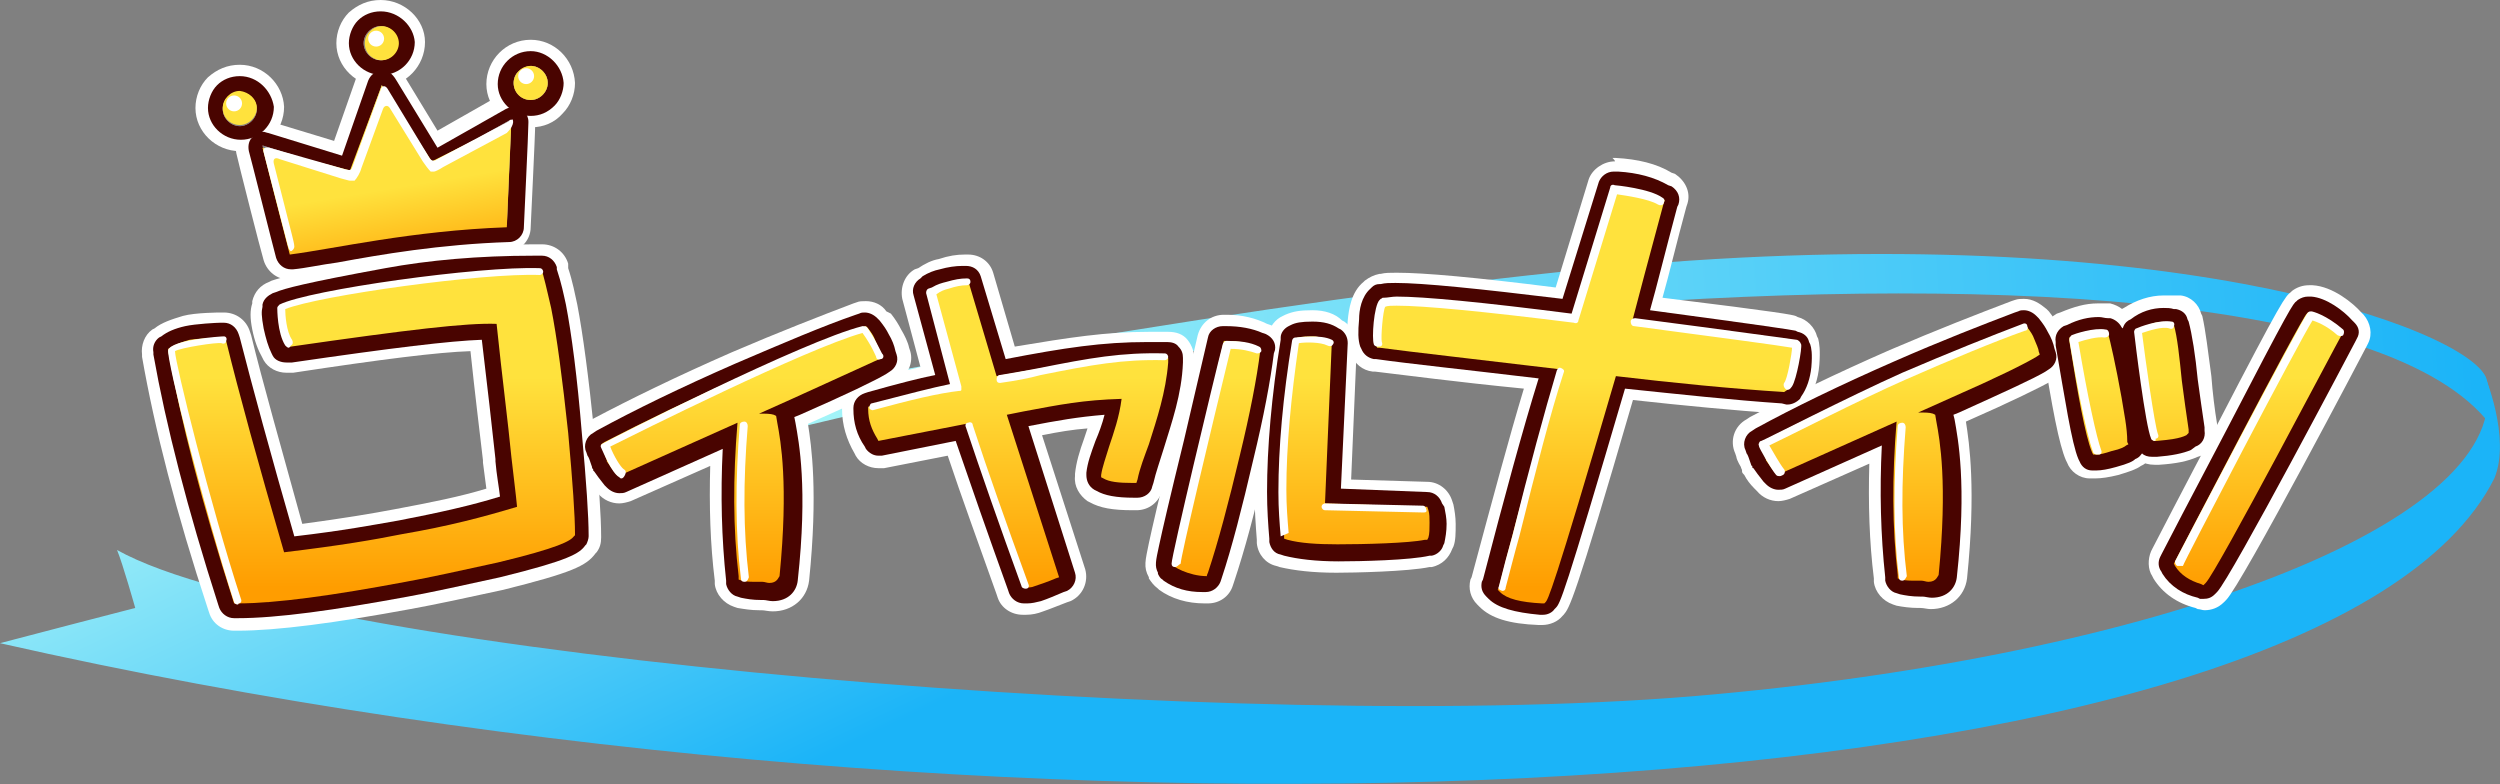 <?xml version="1.0" encoding="utf-8"?>
<!-- Generator: Adobe Illustrator 21.1.0, SVG Export Plug-In . SVG Version: 6.00 Build 0)  -->
<svg version="1.1" id="レイヤー_1" xmlns="http://www.w3.org/2000/svg" xmlns:xlink="http://www.w3.org/1999/xlink" x="0px"
	 y="0px" viewBox="0 0 220 69" style="enable-background:new 0 0 220 69;" xml:space="preserve">
<rect x="0" y="0" width="220" height="69" fill="#808080" stroke="none"/>
<style type="text/css">
	.st0{fill:url(#SVGID_1_);}
	.st1{fill:url(#SVGID_2_);}
	.st2{fill:#FFFFFF;}
	.st3{fill:#490400;}
	.st4{fill:url(#SVGID_3_);}
	.st5{fill:url(#SVGID_4_);}
	.st6{fill:url(#SVGID_5_);}
	.st7{fill:url(#SVGID_6_);}
	.st8{fill:url(#SVGID_7_);}
	.st9{fill:url(#SVGID_8_);}
	.st10{fill:url(#SVGID_9_);}
	.st11{fill:url(#SVGID_10_);}
	.st12{fill:url(#SVGID_11_);}
	.st13{fill:url(#SVGID_12_);}
	.st14{fill:url(#SVGID_13_);}
	.st15{fill:url(#SVGID_14_);}
	.st16{fill:url(#SVGID_15_);}
	.st17{fill:url(#SVGID_16_);}
	.st18{fill:none;stroke:#FFFFFF;stroke-width:0.667;stroke-miterlimit:10;}
</style>
<g>
	
		<linearGradient id="SVGID_1_" gradientUnits="userSpaceOnUse" x1="-125.17" y1="-129.339" x2="-109.688" y2="-104.65" gradientTransform="matrix(-8.620000e-02 -0.89 -4.022 0.435 -422.299 -5.729)">
		<stop  offset="0" style="stop-color:#1BB4F8"/>
		<stop  offset="1" style="stop-color:#9AEDF8"/>
	</linearGradient>
	<path class="st0" d="M10.3,48.4c0.5,1.2,1.6,5.1,1.6,5.1S0.7,56.4,0,56.6c91,20.6,204.5,15.3,219.5-14.5c1.5-3.6-0.9-9.2-0.9-9.2
		c3.9,12.4-27.2,24.5-67.7,28.2C110.3,64.9,26.9,57.7,10.3,48.4z"/>
	<linearGradient id="SVGID_2_" gradientUnits="userSpaceOnUse" x1="51.365" y1="39.077" x2="217.626" y2="28.547">
		<stop  offset="0" style="stop-color:#B6FDF8"/>
		<stop  offset="1" style="stop-color:#1BB4F8"/>
	</linearGradient>
	<path class="st1" d="M41.4,47.1c0.3-1.2,4.5-4.7,4.5-4.7s-2.9-2.5,1.5-3.5c25.7-5.7,65.6-12.6,92.2-15.2c50.1-5,77.6,5.2,79.2,9.6
		c0.8,2.9,1.2,5.4,1.1,5.2C205.9,14.2,78.5,29.2,41.4,47.1z"/>
	<g>
		<g>
			<g>
				<g>
					<path class="st2" d="M33.6,7.5l4.3,7l7.1-4c0,0-0.4,9.1-0.4,9.3c-8.4,0.3-15.2,1.9-19.1,2.4c-0.3-1.1-2.4-9.4-2.4-9.4l7.7,2.4
						L33.6,7.5 M45.1,10.5L45.1,10.5 M33.6,5.2c-0.1,0-0.2,0-0.2,0c-0.9,0.1-1.7,0.7-2,1.5l-2,5.7l-5.6-1.7
						c-0.2-0.1-0.5-0.1-0.7-0.1c-0.6,0-1.2,0.2-1.6,0.6c-0.6,0.6-0.9,1.4-0.7,2.3c0.2,0.9,2.1,8.4,2.4,9.4c0.3,1,1.2,1.7,2.2,1.7
						c0.1,0,0.2,0,0.3,0c1.1-0.1,2.4-0.4,3.9-0.6c3.8-0.7,9-1.6,14.9-1.8c1.2,0,2.2-1,2.2-2.2c0-0.2,0.4-8.1,0.4-9.2
						c0-0.1,0-0.1,0-0.2c0-1.3-1-2.3-2.3-2.3h0c-0.4,0-0.8,0.1-1.2,0.3l-5.1,2.9l-3.1-5.1C35.2,5.6,34.5,5.2,33.6,5.2L33.6,5.2z"/>
				</g>
				<g>
					<path class="st2" d="M33.5,2.3c0.8,0,1.5,0.7,1.5,1.5c0,0.8-0.7,1.5-1.5,1.5c0,0,0,0,0,0c-0.8,0-1.5-0.7-1.5-1.5
						C32,3,32.7,2.3,33.5,2.3C33.5,2.3,33.5,2.3,33.5,2.3 M33.5,0C33.5,0,33.5,0,33.5,0c-1.1,0-2,0.4-2.8,1.1
						c-0.7,0.7-1.1,1.7-1.1,2.7c0,2.1,1.8,3.8,3.9,3.8c0,0,0,0,0.1,0c2.1,0,3.8-1.8,3.8-3.9C37.4,1.7,35.6,0,33.5,0L33.5,0z"/>
				</g>
				<g>
					<path class="st2" d="M46.7,5.8c0.8,0,1.5,0.7,1.5,1.5c0,0.8-0.7,1.5-1.5,1.5c0,0,0,0,0,0c-0.8,0-1.5-0.7-1.5-1.5
						C45.2,6.5,45.8,5.9,46.7,5.8C46.7,5.8,46.7,5.8,46.7,5.8 M46.7,3.5C46.7,3.5,46.6,3.5,46.7,3.5c-2.2,0-3.9,1.8-3.9,3.9
						c0,2.1,1.8,3.8,3.9,3.8c0,0,0,0,0.1,0c1,0,2-0.4,2.7-1.2c0.7-0.7,1.1-1.7,1.1-2.7C50.5,5.2,48.8,3.5,46.7,3.5L46.7,3.5z"/>
				</g>
				<g>
					<path class="st2" d="M21.1,8.1c0.8,0,1.5,0.7,1.5,1.5c0,0.8-0.7,1.5-1.5,1.5c0,0,0,0,0,0c-0.8,0-1.5-0.7-1.5-1.5
						C19.6,8.8,20.2,8.1,21.1,8.1C21.1,8.1,21.1,8.1,21.1,8.1 M21.1,5.7C21.1,5.7,21.1,5.7,21.1,5.7c-1.1,0-2,0.4-2.8,1.1
						c-0.7,0.7-1.1,1.7-1.1,2.7c0,2.1,1.8,3.8,3.9,3.8c0,0,0,0,0.1,0c2.1,0,3.8-1.8,3.8-3.9C24.9,7.4,23.2,5.7,21.1,5.7L21.1,5.7z"
						/>
				</g>
			</g>
		</g>
		<g>
			<g>
				<g>
					<path class="st3" d="M33.6,7.5l4.3,7l7.1-4c0,0-0.4,9.1-0.4,9.3c-8.4,0.3-15.2,1.9-19.1,2.4c-0.3-1.1-2.4-9.4-2.4-9.4l7.7,2.4
						L33.6,7.5 M45.1,10.5L45.1,10.5 M33.6,6.2c0,0-0.1,0-0.1,0c-0.5,0.1-0.9,0.4-1.1,0.9l-2.3,6.6l-6.5-2c-0.1,0-0.3-0.1-0.4-0.1
						c-0.3,0-0.7,0.1-0.9,0.4c-0.4,0.3-0.5,0.8-0.4,1.3c0.1,0.3,2.1,8.3,2.4,9.4c0.2,0.6,0.7,1,1.3,1c0.1,0,0.1,0,0.2,0
						c1.1-0.1,2.4-0.4,3.9-0.6c3.8-0.7,9-1.6,15.1-1.8c0.7,0,1.3-0.6,1.3-1.3c0-0.2,0.4-8.3,0.4-9.2c0,0,0-0.1,0-0.1
						c0-0.7-0.6-1.3-1.3-1.3h0c-0.2,0-0.5,0.1-0.7,0.2l-6,3.4l-3.6-5.9C34.5,6.4,34.1,6.2,33.6,6.2L33.6,6.2z"/>
				</g>
				<g>
					<path class="st3" d="M33.5,2.3c0.8,0,1.5,0.7,1.5,1.5c0,0.8-0.7,1.5-1.5,1.5c0,0,0,0,0,0c-0.8,0-1.5-0.7-1.5-1.5
						C32,3,32.7,2.3,33.5,2.3C33.5,2.3,33.5,2.3,33.5,2.3 M33.5,1C33.5,1,33.5,1,33.5,1c-0.8,0-1.5,0.3-2,0.8
						c-0.5,0.5-0.8,1.3-0.8,2c0,1.5,1.3,2.8,2.9,2.8c1.6,0,2.9-1.3,2.9-2.9C36.4,2.3,35.1,1,33.5,1L33.5,1z"/>
				</g>
				<g>
					<path class="st3" d="M46.7,5.8c0.8,0,1.5,0.7,1.5,1.5c0,0.8-0.7,1.5-1.5,1.5c0,0,0,0,0,0c-0.8,0-1.5-0.7-1.5-1.5
						C45.2,6.5,45.8,5.9,46.7,5.8C46.7,5.8,46.7,5.8,46.7,5.8 M46.7,4.5C46.7,4.5,46.7,4.5,46.7,4.5c-1.6,0-2.9,1.3-2.9,2.9
						c0,1.5,1.3,2.8,2.9,2.8c0.8,0,1.5-0.3,2.1-0.9c0.5-0.5,0.8-1.3,0.8-2C49.5,5.8,48.2,4.5,46.7,4.5L46.7,4.5z"/>
				</g>
				<g>
					<path class="st3" d="M21.1,8.1c0.8,0,1.5,0.7,1.5,1.5c0,0.8-0.7,1.5-1.5,1.5c0,0,0,0,0,0c-0.8,0-1.5-0.7-1.5-1.5
						C19.6,8.8,20.2,8.1,21.1,8.1C21.1,8.1,21.1,8.1,21.1,8.1 M21.1,6.7C21.1,6.7,21.1,6.7,21.1,6.7c-0.8,0-1.5,0.3-2,0.8
						c-0.5,0.5-0.8,1.3-0.8,2c0,1.5,1.3,2.8,2.9,2.8c1.6,0,2.9-1.3,2.9-2.9C23.9,8,22.7,6.7,21.1,6.7L21.1,6.7z"/>
				</g>
			</g>
		</g>
		<g>
			<g>
				<g>
					
						<linearGradient id="SVGID_3_" gradientUnits="userSpaceOnUse" x1="32.432" y1="30.269" x2="31.103" y2="21.406" gradientTransform="matrix(1 -1.470000e-02 1.470000e-02 1 3.494 -4.446)">
						<stop  offset="0" style="stop-color:#FF9D00"/>
						<stop  offset="1" style="stop-color:#FFE23D"/>
					</linearGradient>
					<path class="st4" d="M38,14.2l-4.4-6.7L30.8,15l-7.7-2c0,0,2.1,8.3,2.4,9.4c3.9-0.5,10.7-2.1,19.1-2.4c0-0.2,0.4-9.3,0.4-9.3
						L38,14.2z"/>
				</g>
				
					<linearGradient id="SVGID_4_" gradientUnits="userSpaceOnUse" x1="32.156" y1="23.584" x2="31.119" y2="16.671" gradientTransform="matrix(1 -1.470000e-02 1.470000e-02 1 3.494 -4.446)">
					<stop  offset="0" style="stop-color:#FF9D00"/>
					<stop  offset="1" style="stop-color:#FFE23D"/>
				</linearGradient>
				<path class="st5" d="M35.1,3.8c0,0.8-0.7,1.5-1.5,1.5c-0.8,0-1.5-0.6-1.5-1.5c0-0.8,0.7-1.5,1.5-1.5C34.4,2.3,35.1,3,35.1,3.8z"
					/>
				
					<linearGradient id="SVGID_5_" gradientUnits="userSpaceOnUse" x1="44.528" y1="22.513" x2="43.491" y2="15.599" gradientTransform="matrix(1 -1.470000e-02 1.470000e-02 1 3.494 -4.446)">
					<stop  offset="0" style="stop-color:#FF9D00"/>
					<stop  offset="1" style="stop-color:#FFE23D"/>
				</linearGradient>
				<path class="st6" d="M48.2,7.3c0,0.8-0.7,1.5-1.5,1.5c-0.8,0-1.5-0.6-1.5-1.5c0-0.8,0.7-1.5,1.5-1.5C47.5,5.8,48.2,6.5,48.2,7.3
					z"/>
				
					<linearGradient id="SVGID_6_" gradientUnits="userSpaceOnUse" x1="19.057" y1="25.301" x2="18.02" y2="18.387" gradientTransform="matrix(1 -1.470000e-02 1.470000e-02 1 3.494 -4.446)">
					<stop  offset="0" style="stop-color:#FF9D00"/>
					<stop  offset="1" style="stop-color:#FFE23D"/>
				</linearGradient>
				<path class="st7" d="M22.6,9.5c0,0.8-0.7,1.5-1.5,1.5c-0.8,0-1.5-0.6-1.5-1.5c0-0.8,0.7-1.5,1.5-1.5C21.9,8.1,22.6,8.7,22.6,9.5
					z"/>
			</g>
		</g>
		<g>
			<g>
				<path class="st2" d="M47,23.8l0.7,0l0.1,0.3c0.3,1.1,0.6,2.1,0.7,2.9c0.5,2.6,1,6.3,1.5,11.1c0.4,4.3,0.6,7.3,0.6,8.9l0,0.1
					l-0.1,0.1c-0.3,0.4-1.3,1-6.7,2.3c-3.2,0.7-5.9,1.3-8.1,1.7c-6.4,1.2-11.4,1.8-14.8,1.9l-0.3,0l-0.1-0.3
					C17.9,44.5,16,37.1,14.9,31l0-0.2l0.2-0.1c0.4-0.3,0.9-0.5,1.7-0.7c0.6-0.2,2.2-0.2,2.8-0.2l0.3,0l0.1,0.3
					c1.2,4.5,2.9,10.7,5.1,18.6c5-0.6,7.9-1.1,10.4-1.6c4.1-0.8,7.1-1.5,10.1-2.4c-0.1-1.1-0.3-2.6-0.5-4.4c-0.4-3.1-0.8-7-1.3-11.7
					c-0.1,0-0.3,0-0.4,0c-2.7,0-7.8,0.6-17.6,2l-0.3,0l-0.1-0.2c-0.2-0.4-0.4-1-0.6-1.7c-0.2-0.9-0.2-1.2-0.1-1.4l0-0.2l0.2-0.1
					c1.1-0.4,4.2-1.1,9.4-2C37.8,24.2,42.1,23.8,47,23.8 M47,21.5c-5,0-9.5,0.4-13.3,1.1c-7.1,1.3-8.9,1.8-9.8,2.1l-0.2,0.1
					c-0.8,0.3-1.3,0.9-1.5,1.7l0,0.2C22,27.3,22,28,22.2,29c0.2,1,0.5,1.8,0.9,2.5l0.1,0.2c0.4,0.7,1.2,1.1,2,1.1c0.1,0,0.2,0,0.3,0
					l0.3,0c7.9-1.2,12.7-1.8,15.6-1.9c0.4,3.8,0.8,7,1.1,9.6l0,0.2c0.1,0.8,0.2,1.6,0.3,2.3c-2.3,0.7-4.8,1.2-8,1.8
					c-2.1,0.4-4.5,0.8-8.2,1.3c-1.9-6.9-3.5-12.5-4.5-16.6l-0.1-0.3c-0.3-1-1.2-1.7-2.3-1.7c0,0,0,0,0,0l-0.3,0c0,0-2.2,0-3.3,0.3
					c-1,0.3-1.9,0.6-2.5,1.1l-0.2,0.1c-0.7,0.5-1,1.4-0.9,2.2l0,0.2c1.1,6.3,3,13.7,5.8,22.2l0.1,0.3c0.3,1,1.2,1.6,2.2,1.6
					c0,0,0,0,0,0l0.3,0c3.5,0,8.7-0.7,15.2-1.9c2.2-0.4,5-1,8.2-1.7c6-1.5,7.3-2.1,8.1-3.2l0.1-0.1c0.3-0.4,0.4-0.8,0.4-1.3l0-0.1
					c0-1.7-0.2-4.7-0.6-9.1c-0.5-4.9-1-8.7-1.5-11.3c-0.2-0.9-0.4-2-0.8-3.2L50,23.2c-0.3-1-1.2-1.7-2.3-1.7L47,21.5
					C47,21.5,47,21.5,47,21.5L47,21.5z"/>
				<path class="st2" d="M85.2,24.7l2.5,8.4c6-1.1,9.4-1.7,13.5-1.7c0.4,0,0.8,0,1.2,0l0.4,0l0,0.4c-0.1,2.6-1,5-1.7,7.2
					c-0.4,1.1-0.7,2.1-1,3.1l-0.1,0.3h-0.3c-1.3,0-2.1-0.1-2.6-0.4l-0.2-0.1l0-0.2c0.1-0.7,0.4-1.5,0.7-2.5c0.4-1.2,0.9-2.6,1.1-4.2
					c-3.5,0.2-5.5,0.5-8.6,1.1c-0.5,0.1-0.9,0.2-1.5,0.3l4.6,14.3L93,50.8c-0.7,0.3-1.3,0.6-1.9,0.7c-0.3,0.1-0.5,0.1-0.7,0.1h-0.3
					L90,51.5C88,46,86.3,41.3,85,37.3l-7.7,1.5l-0.1-0.2c-0.5-0.8-0.8-1.6-0.8-2.6v-0.3l0.3-0.1c3.3-0.9,5.7-1.5,7.2-1.8l-2.2-8.3
					l0.3-0.1c0.4-0.2,0.8-0.4,1.2-0.5c0.6-0.2,1.2-0.3,1.7-0.3H85.2 M85.2,22.4h-0.3c-0.7,0-1.4,0.1-2.3,0.4
					c-0.6,0.1-1.2,0.4-1.8,0.8l-0.3,0.1c-0.9,0.5-1.3,1.6-1.1,2.6l1.6,6c-1.3,0.3-3,0.7-4.9,1.2l-0.3,0.1c-1,0.3-1.7,1.2-1.7,2.2V36
					c0,1.4,0.4,2.7,1.1,3.9l0.1,0.2c0.4,0.7,1.2,1.1,2,1.1c0.2,0,0.3,0,0.5,0l5.6-1.1c1.2,3.6,2.7,7.7,4.3,12.2l0.1,0.3
					c0.3,0.9,1.2,1.5,2.2,1.5h0.3c0.5,0,1-0.1,1.5-0.3c0.6-0.2,1.3-0.5,2.1-0.8l0.3-0.1c1.1-0.5,1.6-1.7,1.3-2.8l-3.8-11.8
					c1.5-0.3,2.7-0.5,4-0.6c-0.1,0.3-0.2,0.6-0.3,0.9c-0.4,1.1-0.7,2.1-0.8,3.1l0,0.2c-0.1,0.9,0.4,1.7,1.1,2.2l0.2,0.1
					c0.9,0.5,2,0.7,3.8,0.7h0.3c1.1,0,2-0.7,2.3-1.8l0.1-0.3c0.2-0.9,0.6-1.9,0.9-3c0.8-2.3,1.6-4.9,1.8-7.8l0-0.4
					c0-0.6-0.2-1.2-0.6-1.7c-0.4-0.5-1-0.7-1.7-0.7l-0.4,0c-0.4,0-0.9,0-1.3,0c-3.8,0-7,0.5-11.8,1.3L87.4,24
					C87.1,23,86.2,22.4,85.2,22.4L85.2,22.4z"/>
				<path class="st2" d="M115.5,29.7c0.7,0,1.2,0.1,1.5,0.4l0.2,0.1l-0.6,14.2l9,0.3l0.1,0.3c0.1,0.3,0.1,0.7,0.1,1.1
					c0,0.6,0,1-0.1,1.3l-0.1,0.2l-0.2,0c-1.5,0.3-5.5,0.4-7.7,0.4c-1.9,0-3.3-0.1-4.4-0.4l-0.3-0.1l0-0.3c-0.1-1.2-0.2-2.5-0.2-3.9
					c0-3.9,0.4-8.4,1.2-13.2l0-0.2l0.2-0.1C114.3,29.7,114.5,29.7,115.5,29.7 M115.5,27.3c-1.1,0-1.7,0.1-2.4,0.4l-0.2,0.1
					c-0.7,0.3-1.2,1-1.3,1.7l0,0.2c-0.8,5-1.2,9.6-1.2,13.6c0,1.5,0.1,2.9,0.2,4.2l0,0.3c0.1,1,0.8,1.8,1.7,2l0.3,0.1
					c1.3,0.3,2.9,0.5,5,0.5c1.5,0,6.3-0.1,8.2-0.5l0.2,0c0.9-0.2,1.5-0.8,1.8-1.6l0.1-0.2c0.2-0.5,0.2-1.2,0.2-2
					c0-0.6-0.1-1.2-0.2-1.7l-0.1-0.3c-0.3-1-1.2-1.7-2.2-1.7l-6.7-0.2l0.5-11.8c0-0.8-0.4-1.6-1.1-2.1l-0.2-0.1
					C117.5,27.6,116.6,27.3,115.5,27.3L115.5,27.3z"/>
				<path class="st2" d="M108,30c1,0,1.9,0.2,2.6,0.5l0.3,0.1l0,0.3c-0.3,2.4-0.9,5.5-1.8,9.2c-1,4.2-1.9,7.7-2.8,10.3l-0.1,0.3
					h-0.3c-1,0-1.9-0.3-2.6-0.8l-0.1-0.1l0-0.1c-0.1-0.2-0.1-0.2,2.4-10.7l2.1-9H108 M108,27.7h-0.3c-1.1,0-2,0.7-2.3,1.8l-2.1,9
					c-1.3,5.3-1.9,7.9-2.2,9.3c-0.3,1.5-0.5,2.1,0,3l0,0.1c0.2,0.3,0.4,0.6,0.8,0.9l0.1,0.1c1.1,0.8,2.5,1.2,4,1.2h0.3
					c1,0,1.9-0.6,2.2-1.6l0.1-0.3c0.9-2.7,1.9-6.3,2.8-10.5c0.9-3.8,1.5-6.9,1.8-9.4l0-0.3c0.1-1-0.4-2-1.4-2.4l-0.3-0.1
					C110.5,28,109.3,27.7,108,27.7L108,27.7z"/>
				<path class="st2" d="M142.1,16.5l0.3,0c1.6,0.1,2.8,0.4,3.8,1l0.3,0.1l-0.1,0.3c-1.2,4.8-2.2,8.2-2.8,10.5
					c8.6,1.1,13.4,1.7,14.1,1.9l0.2,0.1l0.1,0.2c0,0.2,0.1,0.5,0,1.6c0,0.8-0.2,1.5-0.6,1.9l-0.1,0.2l-0.2,0
					c-4.7-0.4-9.7-0.9-14.8-1.4c-5.6,19.3-6,19.7-6.2,19.9l-0.1,0.1l-0.2,0c-1.9-0.1-3.1-0.4-3.7-1l-0.2-0.2l0.1-0.2
					c2.1-8.1,3.9-14.6,5.4-19.2c-7.5-0.9-12.9-1.5-15.9-1.9l-0.2,0l-0.1-0.2c-0.1-0.4-0.2-1-0.1-1.9c0.1-1,0.2-1.5,0.6-1.9l0.1-0.1
					l0.1,0c0.3,0,0.6-0.1,1.1-0.1c2.4,0,7.7,0.5,15.7,1.5L142.1,16.5 M142.1,14.2c-1,0-2,0.7-2.3,1.6l-2.9,9.5
					c-7.1-0.9-11.6-1.3-14-1.3c-0.6,0-1,0-1.4,0.1l-0.1,0c-0.5,0.1-0.9,0.3-1.3,0.6l-0.1,0.1c-1.1,0.9-1.3,2.4-1.4,3.4
					c-0.1,1.2-0.1,2.1,0.2,2.8l0.1,0.2c0.3,0.8,1,1.4,1.9,1.5l0.2,0c2.6,0.3,7,0.9,13.1,1.5c-1.3,4.3-2.8,9.9-4.6,16.6l-0.1,0.2
					c-0.2,0.8,0,1.6,0.6,2.2l0.2,0.2c1,1,2.6,1.5,5.2,1.6l0.2,0c0,0,0.1,0,0.1,0c0.7,0,1.4-0.3,1.8-0.8l0.1-0.1
					c0.5-0.6,0.9-1,6.1-18.9c4.5,0.5,8.8,0.9,12.9,1.2l0.2,0c0.1,0,0.1,0,0.2,0c0.7,0,1.4-0.3,1.9-0.9l0.1-0.2
					c0.6-0.8,1-1.9,1.1-3.2c0.1-1.3,0-1.9-0.1-2.3l-0.1-0.2c-0.2-0.8-0.9-1.5-1.7-1.7l-0.2-0.1c-0.3-0.1-1.1-0.3-11.7-1.6
					c0.6-2.1,1.2-4.7,2.1-8l0.1-0.3c0.3-1-0.2-2-1.1-2.6l-0.3-0.1c-1.3-0.8-3-1.2-4.9-1.3l-0.3,0C142.2,14.2,142.1,14.2,142.1,14.2
					L142.1,14.2z"/>
				<path class="st2" d="M178.2,28.7l0.2,0.2c0.3,0.4,0.5,0.7,0.6,1c0.2,0.5,0.4,0.9,0.5,1.3l0.1,0.3l-0.3,0.2
					c-1,0.6-3.4,1.7-7.5,3.6l-2.9,1.3c0,0,0,0,0,0c0.6,0,1,0.1,1.3,0.1l0.2,0.1l0.1,0.6c0.3,1.6,1,5.4,0.2,13.5
					c0,0.2-0.1,0.6-0.9,0.6c-0.2,0-0.4,0-0.6-0.1c-0.1,0-0.3,0-0.4,0c-0.6,0-1.1-0.1-1.4-0.1l-0.3-0.1l0-0.3
					c-0.5-4.2-0.5-8.8-0.1-13.5l-10.5,4.7l-0.2-0.2c-0.3-0.4-0.6-0.8-0.8-1.1l0-0.1c-0.2-0.5-0.3-0.9-0.4-1.1l-0.1-0.3l0.3-0.2
					c3.3-1.8,7.4-3.8,12.1-5.8c4.2-1.8,7.7-3.2,10.6-4.3L178.2,28.7 M178.1,26.3c-0.3,0-0.5,0-0.8,0.1l-0.3,0.1
					c-2.9,1.1-6.5,2.5-10.7,4.3c-4.8,2.1-8.9,4.1-12.3,5.9l-0.3,0.2c-1.1,0.6-1.5,1.9-1,3l0.1,0.3c0,0.1,0.1,0.4,0.4,0.9
					c0,0.1,0.1,0.2,0.1,0.3l0,0.1c0,0.1,0.1,0.2,0.2,0.3c0.2,0.4,0.5,0.8,0.9,1.2l0.2,0.2c0.5,0.6,1.2,0.9,1.9,0.9
					c0.3,0,0.7-0.1,1-0.2l7-3.1c-0.1,3.5,0,6.9,0.4,10.1l0,0.3c0.1,0.9,0.8,1.7,1.7,2l0.3,0.1c0.5,0.1,1.2,0.2,1.9,0.2l0.1,0l0.1,0
					c0.3,0,0.6,0.1,0.9,0.1c1.7,0,3-1.1,3.2-2.7c0.8-7.8,0.2-11.9-0.1-13.8c4.1-1.8,6.5-3,7.6-3.6l0.3-0.2c0.9-0.5,1.4-1.6,1.1-2.6
					l-0.1-0.3c-0.2-0.5-0.4-1.1-0.7-1.6c-0.2-0.4-0.5-0.9-0.9-1.4l-0.2-0.2C179.5,26.7,178.9,26.3,178.1,26.3L178.1,26.3z"/>
				<path class="st2" d="M76.2,28.8l0.2,0.2c0.3,0.4,0.5,0.7,0.6,1c0.2,0.5,0.4,0.9,0.5,1.3l0.1,0.3l-0.3,0.2
					c-1,0.6-3.4,1.7-7.5,3.6l-2.9,1.3c0,0,0,0,0,0c0.6,0,1,0.1,1.3,0.1l0.2,0.1l0.1,0.6c0.3,1.6,1,5.4,0.2,13.5
					c0,0.2-0.1,0.6-0.9,0.6c-0.2,0-0.4,0-0.6-0.1c-0.1,0-0.3,0-0.4,0c-0.6,0-1.1-0.1-1.4-0.1l-0.3-0.1l0-0.3
					c-0.5-4.2-0.5-8.8-0.1-13.5l-10.5,4.7l-0.2-0.2c-0.3-0.4-0.6-0.8-0.8-1.1l0-0.1c-0.2-0.5-0.3-0.9-0.4-1.1l-0.1-0.3l0.3-0.2
					c3.3-1.8,7.4-3.8,12.1-5.8c4.2-1.8,7.7-3.2,10.6-4.3L76.2,28.8 M76.2,26.5c-0.3,0-0.6,0-0.8,0.1l-0.3,0.1
					c-2.9,1.1-6.5,2.5-10.7,4.3c-4.8,2.1-8.9,4.1-12.3,5.9l-0.3,0.2c-1.1,0.6-1.5,1.9-1,3l0.1,0.3c0,0.1,0.2,0.4,0.4,0.9
					c0,0.1,0.1,0.2,0.1,0.3l0,0.1c0,0.1,0.1,0.2,0.1,0.2c0.2,0.4,0.5,0.8,0.9,1.3l0.2,0.2c0.5,0.6,1.2,0.9,1.9,0.9
					c0.3,0,0.7-0.1,1-0.2l7-3.1c-0.1,3.5,0,6.9,0.4,10.1l0,0.3c0.1,0.9,0.8,1.7,1.7,2l0.3,0.1c0.6,0.1,1.2,0.2,1.9,0.2l0.1,0l0.1,0
					c0.3,0,0.6,0.1,1,0.1c1.7,0,3-1.1,3.2-2.7c0.8-7.8,0.2-11.9-0.1-13.8c4.1-1.8,6.5-3,7.6-3.6l0.3-0.2c0.9-0.5,1.4-1.6,1.1-2.6
					l-0.1-0.3c-0.1-0.5-0.4-1.1-0.7-1.6c-0.2-0.4-0.5-0.9-0.9-1.4L78,27.4C77.6,26.8,76.9,26.5,76.2,26.5L76.2,26.5z"/>
				<path class="st2" d="M203.2,27.4l0.2,0c0.8,0.1,2,0.9,2.7,1.6l0.2,0.2l-0.1,0.2c-0.1,0.2-10.9,20.8-11.9,21.7l-0.2,0.2l-0.2-0.1
					c-1-0.3-1.8-0.8-2.3-1.6l-0.1-0.2l0.1-0.2c0.1-0.2,11.1-21.5,11.6-21.8L203.2,27.4 M203.2,25.1c-0.6,0-1.1,0.2-1.5,0.5l-0.1,0.1
					c-0.5,0.4-0.7,0.5-6.5,11.7c-2.7,5.1-5.6,10.7-5.7,10.9l-0.1,0.2c-0.3,0.7-0.3,1.6,0.1,2.2l0.1,0.2c0.8,1.3,2.1,2.2,3.7,2.6
					l0.2,0.1c0.2,0,0.4,0.1,0.6,0.1c0.6,0,1.2-0.2,1.7-0.7l0.2-0.2c1.4-1.4,12.3-22.2,12.4-22.4l0.1-0.2c0.4-0.8,0.2-1.8-0.4-2.5
					l-0.2-0.2c-0.7-0.8-2.5-2.3-4.3-2.4l-0.2,0C203.3,25.1,203.2,25.1,203.2,25.1L203.2,25.1z"/>
				<path class="st2" d="M184.6,29c0.2,0,0.4,0,0.6,0l0.2,0l0.1,0.2c0.3,0.7,0.7,2.9,1.2,5.7c0.2,1.2,0.5,2.5,0.7,3.8l0.1,0.2
					l-0.2,0.1c-0.1,0.1-0.4,0.3-1.3,0.5c-0.6,0.2-1,0.3-1.3,0.3c0,0-0.1,0-0.1,0l-0.2,0l-0.1-0.2c-0.6-1.4-1.2-5.4-2-9.8l0-0.3
					l0.3-0.1C183.2,29.2,183.9,29,184.6,29 M184.6,26.7c-1.1,0-2.1,0.3-3.3,0.8l-0.3,0.1c-0.9,0.5-1.4,1.4-1.3,2.4l0,0.3
					c0.9,5.7,1.5,8.8,2.1,10.2l0.1,0.2c0.3,0.8,1.1,1.4,2,1.4l0.2,0c0.1,0,0.2,0,0.3,0c0.5,0,1.2-0.1,2-0.3c1-0.3,1.6-0.5,2-0.8
					l0.2-0.1c0.8-0.5,1.1-1.4,1-2.4l0-0.2c-0.2-1.2-0.5-2.6-0.7-3.8c-0.7-3.5-1-5.3-1.3-6.1l-0.1-0.2c-0.3-0.8-1-1.3-1.8-1.5l-0.2,0
					C185.3,26.7,184.9,26.7,184.6,26.7L184.6,26.7z"/>
				<path class="st2" d="M190.4,28.3c0.2,0,0.4,0,0.6,0.1l0.2,0l0.1,0.2c0.3,1,0.5,2.9,0.7,4.9c0.2,1.5,0.3,3,0.6,4.3l0,0.3
					l-0.3,0.1c-0.6,0.3-1.4,0.4-2.6,0.5l-0.3,0l-0.1-0.3c-0.4-1.1-0.7-3.4-1-6c-0.1-1.1-0.2-2.1-0.4-3.1l0-0.2l0.2-0.1
					C188.9,28.6,189.6,28.3,190.4,28.3 M190.4,26c-1.2,0-2.4,0.4-3.5,1.1l-0.2,0.1c-0.8,0.5-1.1,1.4-1,2.2l0,0.2
					c0.1,0.9,0.3,2,0.4,3c0.4,3.3,0.6,5.3,1.2,6.6l0.1,0.3c0.4,0.9,1.2,1.4,2.2,1.4c0,0,0.1,0,0.1,0l0.3,0c1.5-0.1,2.5-0.3,3.4-0.7
					l0.3-0.1c1-0.4,1.5-1.5,1.4-2.5l0-0.3c-0.2-1.2-0.4-2.8-0.5-4.2c-0.3-2.2-0.5-4-0.8-5.3l-0.1-0.2c-0.2-0.8-0.9-1.5-1.8-1.6
					l-0.2,0C191.1,26,190.7,26,190.4,26L190.4,26z"/>
			</g>
			<g>
				<path class="st3" d="M49.8,26.8c-0.2-0.9-0.4-1.9-0.8-3.1L49,23.5c-0.2-0.6-0.7-1-1.3-1l-0.7,0c0,0,0,0,0,0
					c-4.9,0-9.3,0.4-13.1,1.1c-7.1,1.3-8.9,1.8-9.6,2.1L24,25.8c-0.4,0.2-0.8,0.5-0.9,1l0,0.2c-0.1,0.4-0.1,0.8,0.1,1.9
					c0.2,0.9,0.4,1.6,0.7,2.2l0.1,0.2c0.2,0.4,0.7,0.6,1.2,0.6c0.1,0,0.1,0,0.2,0l0.3,0c8.9-1.3,13.9-1.9,16.7-2
					c0.5,4.2,0.9,7.7,1.2,10.5l0,0.2c0.1,1.2,0.3,2.2,0.4,3.1c-2.6,0.8-5.3,1.4-8.9,2.1c-2.3,0.4-4.9,0.9-9.2,1.4
					c-2.1-7.3-3.7-13.2-4.8-17.5l-0.1-0.3c-0.2-0.6-0.7-1-1.3-1c0,0,0,0,0,0l-0.3,0c-0.3,0-2.2,0.1-3.1,0.3
					c-0.9,0.2-1.6,0.5-2.1,0.9l-0.2,0.1c-0.4,0.3-0.6,0.8-0.5,1.3l0,0.2c1.1,6.2,3,13.6,5.7,22l0.1,0.3c0.2,0.5,0.7,0.9,1.3,0.9
					c0,0,0,0,0,0l0.3,0c3.5,0,8.5-0.7,15-1.9c2.2-0.4,4.9-1,8.1-1.7c6.1-1.5,7-2.1,7.5-2.8l0.1-0.1c0.1-0.2,0.2-0.5,0.2-0.7l0-0.1
					c0-1.6-0.2-4.7-0.6-9C50.8,33.2,50.3,29.4,49.8,26.8z"/>
				<path class="st3" d="M104.1,31.9l0-0.4c0-0.4-0.1-0.7-0.4-1c-0.2-0.3-0.6-0.4-1-0.4l-0.4,0c-0.4,0-0.8,0-1.3,0
					c-4,0-7.3,0.5-12.5,1.5l-2.2-7.3c-0.2-0.6-0.7-0.9-1.3-0.9h-0.3c-0.6,0-1.3,0.1-2,0.3c-0.5,0.1-1,0.3-1.5,0.6L81,24.5
					c-0.5,0.3-0.8,0.9-0.6,1.5l1.9,7c-1.5,0.3-3.4,0.8-5.9,1.5l-0.3,0.1c-0.6,0.2-1,0.7-1,1.3V36c0,1.2,0.3,2.3,1,3.3l0.1,0.2
					c0.3,0.4,0.7,0.6,1.1,0.6c0.1,0,0.2,0,0.3,0l6.5-1.3c1.3,3.8,2.8,8.1,4.6,13.1l0.1,0.3c0.2,0.5,0.7,0.9,1.3,0.9h0.3
					c0.4,0,0.8-0.1,1.2-0.2c0.6-0.2,1.3-0.5,2-0.8l0.3-0.1c0.6-0.3,0.9-1,0.7-1.6l-4.1-12.9c2.6-0.5,4.3-0.8,6.7-1
					c-0.2,0.8-0.5,1.6-0.8,2.3c-0.4,1.1-0.7,1.9-0.8,2.8l0,0.2c0,0.5,0.2,1,0.7,1.3l0.2,0.1c0.7,0.4,1.7,0.6,3.3,0.6h0.3
					c0.6,0,1.2-0.4,1.3-1l0.1-0.3c0.2-0.9,0.6-2,0.9-3C103.1,37.2,104,34.7,104.1,31.9z"/>
				<path class="st3" d="M126.9,44.3c-0.2-0.6-0.7-1-1.3-1L118,43l0.6-12.8c0-0.5-0.2-0.9-0.6-1.2l-0.2-0.1
					c-0.6-0.4-1.3-0.6-2.3-0.6c-1,0-1.5,0.1-1.9,0.3l-0.2,0.1c-0.4,0.2-0.7,0.6-0.7,1l0,0.2c-0.8,4.9-1.2,9.5-1.2,13.4
					c0,1.5,0.1,2.9,0.2,4.1l0,0.3c0.1,0.5,0.4,1,1,1.1l0.3,0.1c1.2,0.3,2.8,0.5,4.8,0.5c1.9,0,6.3-0.1,8-0.5l0.2,0
					c0.5-0.1,0.9-0.5,1-0.9l0.1-0.2c0.1-0.5,0.2-1,0.2-1.7c0-0.5-0.1-1-0.2-1.5L126.9,44.3z"/>
				<path class="st3" d="M112.2,30.8c0.1-0.6-0.2-1.1-0.8-1.4l-0.3-0.1c-0.9-0.4-2-0.6-3.2-0.6h-0.3c-0.6,0-1.2,0.4-1.3,1l-2.1,9
					c-1.3,5.3-1.9,7.9-2.2,9.3c-0.3,1.4-0.4,1.8-0.1,2.4l0,0.1c0.1,0.2,0.2,0.4,0.4,0.5l0.1,0.1c1,0.7,2.1,1,3.4,1h0.3
					c0.6,0,1.1-0.4,1.3-0.9l0.1-0.3c0.9-2.7,1.8-6.2,2.8-10.5c0.9-3.7,1.5-6.9,1.8-9.3L112.2,30.8z"/>
				<path class="st3" d="M157.2,35.6c0,0,0.1,0,0.1,0c0.4,0,0.8-0.2,1.1-0.5l0.1-0.2c0.5-0.7,0.8-1.6,0.9-2.6c0.1-1.2,0-1.7-0.1-2
					l-0.1-0.2c-0.1-0.5-0.5-0.8-1-0.9l-0.2-0.1c-0.5-0.1-2.4-0.4-12.8-1.8c0.6-2.1,1.3-5,2.4-9.1l0.1-0.2c0.2-0.6,0-1.2-0.6-1.6
					l-0.3-0.1c-1.2-0.7-2.7-1.1-4.4-1.2l-0.3,0c0,0-0.1,0-0.1,0c-0.6,0-1.1,0.4-1.3,0.9l-3.2,10.3c-7.4-0.9-12.3-1.4-14.7-1.4
					c-0.5,0-0.9,0-1.3,0.1l-0.1,0c-0.3,0-0.5,0.1-0.7,0.3l-0.1,0.1c-0.8,0.7-1,1.9-1,2.7c-0.1,1.1-0.1,1.8,0.1,2.4l0.1,0.2
					c0.2,0.5,0.6,0.8,1.1,0.9l0.2,0c2.8,0.4,7.6,0.9,14.3,1.7c-1.4,4.5-3,10.4-4.9,17.7l-0.1,0.2c-0.1,0.5,0,0.9,0.4,1.3l0.2,0.2
					c0.8,0.8,2.3,1.2,4.5,1.4l0.2,0c0,0,0.1,0,0.1,0c0.4,0,0.8-0.2,1-0.5l0.1-0.1c0.4-0.4,0.7-0.9,6.1-19.3c4.8,0.5,9.4,1,13.8,1.3
					L157.2,35.6z"/>
				<path class="st3" d="M180.8,30.7c-0.1-0.5-0.3-1-0.6-1.5c-0.2-0.4-0.4-0.7-0.8-1.2l-0.2-0.2c-0.3-0.3-0.7-0.5-1.1-0.5
					c-0.2,0-0.3,0-0.5,0.1l-0.3,0.1c-2.9,1.1-6.5,2.5-10.6,4.3c-4.8,2.1-8.9,4.1-12.2,5.9l-0.3,0.2c-0.6,0.3-0.9,1.1-0.6,1.7
					l0.1,0.3c0.1,0.1,0.2,0.4,0.4,1c0,0,0,0.1,0.1,0.1l0,0.1c0,0.1,0.1,0.1,0.1,0.1c0.2,0.3,0.5,0.7,0.9,1.2l0.2,0.2
					c0.3,0.3,0.7,0.5,1.1,0.5c0.2,0,0.4,0,0.6-0.1l8.5-3.8c-0.2,4-0.1,7.9,0.3,11.6l0,0.3c0.1,0.5,0.5,1,1,1.1l0.3,0.1
					c0.5,0.1,1,0.2,1.8,0.2c0,0,0.1,0,0.1,0l0.1,0c0.2,0,0.5,0.1,0.8,0.1c1.4,0,2.1-0.9,2.2-1.8c0.9-8.2,0.1-12.2-0.2-13.9l-0.1-0.4
					l0.5-0.2c4.2-1.9,6.6-3,7.6-3.6l0.3-0.2c0.5-0.3,0.8-0.9,0.6-1.5L180.8,30.7z"/>
				<path class="st3" d="M69.9,36.7l0.5-0.2c4.1-1.8,6.6-3,7.6-3.6l0.3-0.2c0.5-0.3,0.8-0.9,0.6-1.5l-0.1-0.3
					c-0.1-0.5-0.3-1-0.6-1.5c-0.2-0.4-0.4-0.7-0.8-1.2L77.2,28c-0.3-0.3-0.7-0.5-1.1-0.5c-0.2,0-0.3,0-0.5,0.1l-0.3,0.1
					c-2.9,1-6.4,2.5-10.6,4.3c-4.8,2.1-8.9,4.1-12.2,5.9l-0.3,0.2c-0.6,0.3-0.9,1.1-0.6,1.7l0.1,0.3c0.1,0.1,0.2,0.4,0.4,1
					c0,0.1,0,0.1,0.1,0.2l0,0.1c0,0,0.1,0.1,0.1,0.1c0.2,0.3,0.5,0.7,0.9,1.2l0.2,0.2c0.3,0.3,0.7,0.5,1.1,0.5c0.2,0,0.4,0,0.6-0.1
					l8.5-3.8c-0.2,4-0.1,7.9,0.3,11.6l0,0.3c0.1,0.5,0.5,1,1,1.1l0.3,0.1c0.5,0.1,1,0.2,1.8,0.2c0,0,0.1,0,0.1,0l0.1,0
					c0.2,0,0.5,0.1,0.8,0.1c1.4,0,2.1-0.9,2.2-1.8c0.9-8.2,0.1-12.2-0.2-13.9L69.9,36.7z"/>
				<path class="st3" d="M207.2,28.4l-0.2-0.2c-0.8-0.9-2.3-2-3.6-2.1l-0.2,0c0,0-0.1,0-0.1,0c-0.3,0-0.6,0.1-0.9,0.3l-0.1,0.1
					c-0.3,0.2-0.5,0.4-6.2,11.4c-2.8,5.3-5.6,10.7-5.7,10.9l-0.1,0.2c-0.2,0.4-0.2,0.9,0.1,1.3l0.1,0.2c0.7,1.1,1.8,1.8,3.1,2.1
					l0.2,0.1c0.1,0,0.2,0,0.3,0c0.4,0,0.7-0.1,1-0.4l0.2-0.2c1.2-1.2,12.1-21.9,12.2-22.1l0.1-0.2C207.7,29.3,207.6,28.8,207.2,28.4
					z"/>
				<path class="st3" d="M193.2,39.3c0.6-0.2,0.9-0.8,0.8-1.4l0-0.3c-0.2-1.3-0.4-2.8-0.6-4.2c-0.2-2.1-0.5-4-0.8-5.1l-0.1-0.2
					c-0.1-0.5-0.5-0.8-1-0.9l-0.2,0c-0.3-0.1-0.6-0.1-0.9-0.1c-1,0-2,0.3-2.9,1l-0.2,0.1c-0.3,0.2-0.4,0.4-0.5,0.7l-0.1-0.1
					c-0.2-0.4-0.6-0.7-1-0.8l-0.2,0c-0.3,0-0.5-0.1-0.8-0.1c-0.9,0-1.8,0.2-2.8,0.7l-0.3,0.1c-0.5,0.3-0.8,0.8-0.7,1.4l0,0.3
					c0.8,4.6,1.4,8.6,2,10l0.1,0.2c0.2,0.5,0.6,0.8,1.1,0.8l0.2,0c0.1,0,0.1,0,0.2,0c0.4,0,1-0.1,1.7-0.3c1.1-0.3,1.5-0.5,1.7-0.7
					l0.2-0.1c0.2-0.1,0.3-0.3,0.4-0.4c0.2,0.2,0.5,0.3,0.9,0.3c0,0,0,0,0.1,0l0.3,0c1.3-0.1,2.3-0.3,3-0.6L193.2,39.3z"/>
			</g>
			<g>
				<linearGradient id="SVGID_7_" gradientUnits="userSpaceOnUse" x1="32.723" y1="33.222" x2="32.723" y2="51.718">
					<stop  offset="0" style="stop-color:#FFE23D"/>
					<stop  offset="1" style="stop-color:#FF9D00"/>
				</linearGradient>
				<path class="st8" d="M48.5,27.1c-0.2-0.8-0.4-1.8-0.7-2.9l-0.1-0.3l-0.7,0c-4.8,0-9.2,0.3-12.8,1c-5.2,1-8.3,1.6-9.4,2L24.5,27
					l0,0.2c0,0.2,0,0.5,0.1,1.4c0.1,0.8,0.3,1.3,0.6,1.7l0.1,0.2l0.3,0c10.4-1.5,15.5-2.1,18.1-2c0.5,4.8,1,8.6,1.3,11.7
					c0.2,1.8,0.4,3.3,0.5,4.4c-3,0.9-6,1.7-10.1,2.4c-2.5,0.5-5.4,1-10.4,1.6C22.7,40.7,21,34.5,19.9,30l-0.1-0.3l0,0
					c-0.5,0-2.5,0.1-3.1,0.2c-0.7,0.2-1.3,0.4-1.7,0.7l-0.2,0.1l0,0.2c1.1,6.1,3,13.5,5.7,21.9l0.1,0.3l0.3,0
					c3.4,0,8.4-0.7,14.8-1.9c2.2-0.4,4.9-1,8.1-1.7c5.4-1.3,6.4-1.9,6.7-2.3l0.1-0.1l0-0.1c0-1.6-0.2-4.5-0.6-8.9
					C49.5,33.4,49,29.6,48.5,27.1z"/>
				<linearGradient id="SVGID_8_" gradientUnits="userSpaceOnUse" x1="89.626" y1="33.222" x2="89.626" y2="51.718">
					<stop  offset="0" style="stop-color:#FFE23D"/>
					<stop  offset="1" style="stop-color:#FF9D00"/>
				</linearGradient>
				<path class="st9" d="M87.7,33.1l-2.5-8.4h-0.3c-0.5,0-1,0.1-1.7,0.3c-0.4,0.1-0.8,0.3-1.2,0.5l-0.3,0.1l2.2,8.3
					c-1.5,0.3-3.9,0.9-7.2,1.8l-0.3,0.1V36c0,1,0.3,1.8,0.8,2.6l0.1,0.2l7.7-1.5c1.3,4,3,8.7,4.9,14.1l0.1,0.3h0.3
					c0.2,0,0.5,0,0.7-0.1c0.6-0.2,1.2-0.4,1.9-0.7l0.3-0.1l-4.6-14.3c0.5-0.1,1-0.2,1.5-0.3c3.2-0.6,5.2-1,8.6-1.1
					c-0.2,1.6-0.7,3-1.1,4.2c-0.3,1-0.6,1.8-0.7,2.5l0,0.2l0.2,0.1c0.5,0.3,1.3,0.4,2.6,0.4h0.3l0.1-0.3c0.2-1,0.6-2,1-3.1
					c0.7-2.2,1.5-4.6,1.7-7.2l0-0.4l-0.4,0C97.7,31.3,94.3,31.9,87.7,33.1z"/>
				<linearGradient id="SVGID_9_" gradientUnits="userSpaceOnUse" x1="119.277" y1="33.222" x2="119.277" y2="51.718">
					<stop  offset="0" style="stop-color:#FFE23D"/>
					<stop  offset="1" style="stop-color:#FF9D00"/>
				</linearGradient>
				<path class="st10" d="M125.6,44.6l-9-0.3l0.6-14.2L117,30c-0.4-0.2-0.9-0.4-1.5-0.4c-1,0-1.2,0.1-1.3,0.1l-0.2,0.1l0,0.2
					c-0.8,4.9-1.2,9.3-1.2,13.2c0,1.5,0.1,2.8,0.2,3.9l0,0.3l0.3,0.1c1.1,0.3,2.6,0.4,4.4,0.4c2.3,0,6.3-0.1,7.7-0.4l0.2,0l0.1-0.2
					c0.1-0.3,0.1-0.8,0.1-1.3c0-0.4,0-0.8-0.1-1.1L125.6,44.6z"/>
				<linearGradient id="SVGID_10_" gradientUnits="userSpaceOnUse" x1="107.001" y1="33.222" x2="107.001" y2="51.719">
					<stop  offset="0" style="stop-color:#FFE23D"/>
					<stop  offset="1" style="stop-color:#FF9D00"/>
				</linearGradient>
				<path class="st11" d="M106.2,50.7c0-0.1,0.1-0.3,0.1-0.3c0.9-2.7,1.8-6.1,2.8-10.3c0.9-3.7,1.5-6.8,1.8-9.2l0-0.3l-0.3-0.1
					c-0.7-0.3-1.6-0.5-2.6-0.5h-0.3l-2.1,9c-2.5,10.6-2.5,10.6-2.4,10.7C103.1,49.8,104.6,50.7,106.2,50.7z"/>
				<linearGradient id="SVGID_11_" gradientUnits="userSpaceOnUse" x1="139.546" y1="33.222" x2="139.546" y2="51.718">
					<stop  offset="0" style="stop-color:#FFE23D"/>
					<stop  offset="1" style="stop-color:#FF9D00"/>
				</linearGradient>
				<path class="st12" d="M157.3,34.3l0.1-0.2c0.4-0.5,0.6-1.1,0.6-1.9c0.1-1.1,0-1.4,0-1.6l-0.1-0.2l-0.2-0.1
					c-0.7-0.2-5.5-0.8-14.1-1.9c0.6-2.3,1.5-5.7,2.8-10.5l0.1-0.3l-0.3-0.1c-1-0.6-2.3-0.9-3.8-1l-0.3,0l-3.5,11.4
					c-8-1-13.2-1.5-15.7-1.5c-0.5,0-0.8,0-1.1,0.1l-0.1,0l-0.1,0.1c-0.4,0.3-0.5,0.9-0.6,1.9c-0.1,0.9-0.1,1.5,0.1,1.9l0.1,0.2
					l0.2,0c3,0.4,8.4,1,15.9,1.9c-1.5,4.6-3.3,11-5.4,19.2l-0.1,0.2l0.2,0.2c0.6,0.6,1.8,0.9,3.7,1l0.2,0l0.1-0.1
					c0.2-0.2,0.6-0.7,6.2-19.9c5.1,0.6,10.1,1.1,14.8,1.4L157.3,34.3z"/>
				<linearGradient id="SVGID_12_" gradientUnits="userSpaceOnUse" x1="167.232" y1="33.223" x2="167.232" y2="51.718">
					<stop  offset="0" style="stop-color:#FFE23D"/>
					<stop  offset="1" style="stop-color:#FF9D00"/>
				</linearGradient>
				<path class="st13" d="M179,29.8c-0.1-0.3-0.3-0.6-0.6-1l-0.2-0.2l-0.3,0.1c-2.8,1-6.4,2.5-10.6,4.3c-4.7,2.1-8.8,4.1-12.1,5.8
					l-0.3,0.2l0.1,0.3c0.1,0.2,0.2,0.6,0.4,1.1l0,0.1c0.2,0.3,0.5,0.7,0.8,1.1l0.2,0.2l10.5-4.7c-0.4,4.8-0.4,9.3,0.1,13.5l0,0.3
					l0.3,0.1c0.4,0.1,0.8,0.1,1.4,0.1c0.1,0,0.2,0,0.4,0c0.2,0,0.4,0.1,0.6,0.1c0.7,0,0.8-0.5,0.9-0.6c0.8-8.1,0.1-11.9-0.2-13.5
					l-0.1-0.6l-0.2-0.1c-0.3-0.1-0.7-0.1-1.3-0.1c0,0,0,0,0,0l2.9-1.3c4.1-1.8,6.5-3,7.5-3.6l0.3-0.2l-0.1-0.3
					C179.4,30.7,179.2,30.3,179,29.8z"/>
				<linearGradient id="SVGID_13_" gradientUnits="userSpaceOnUse" x1="65.269" y1="33.222" x2="65.269" y2="51.718">
					<stop  offset="0" style="stop-color:#FFE23D"/>
					<stop  offset="1" style="stop-color:#FF9D00"/>
				</linearGradient>
				<path class="st14" d="M77.6,31.5l-0.1-0.3c-0.1-0.4-0.3-0.8-0.5-1.3c-0.1-0.3-0.3-0.6-0.6-1l-0.2-0.2l-0.3,0.1
					c-2.8,1-6.4,2.5-10.6,4.3c-4.7,2.1-8.8,4.1-12.1,5.8l-0.3,0.2l0.1,0.3c0.1,0.2,0.2,0.6,0.4,1.1l0,0.1c0.2,0.3,0.5,0.7,0.8,1.1
					l0.2,0.2l10.5-4.7c-0.4,4.8-0.4,9.3,0.1,13.5l0,0.3l0.3,0.1c0.4,0.1,0.8,0.1,1.4,0.1c0.1,0,0.2,0,0.4,0c0.2,0,0.4,0.1,0.6,0.1
					c0.7,0,0.8-0.5,0.9-0.6c0.8-8.1,0.1-11.9-0.2-13.5l-0.1-0.6l-0.2-0.1c-0.3-0.1-0.7-0.1-1.3-0.1c0,0,0,0,0,0l2.9-1.3"/>
				<linearGradient id="SVGID_14_" gradientUnits="userSpaceOnUse" x1="198.81" y1="33.222" x2="198.81" y2="51.718">
					<stop  offset="0" style="stop-color:#FFE23D"/>
					<stop  offset="1" style="stop-color:#FF9D00"/>
				</linearGradient>
				<path class="st15" d="M206,29.1c-0.7-0.7-1.9-1.6-2.7-1.6l-0.2,0l-0.1,0.1c-0.5,0.4-11.5,21.6-11.6,21.8l-0.1,0.2l0.1,0.2
					c0.5,0.8,1.3,1.3,2.3,1.6l0.2,0.1l0.2-0.2c1-1,11.8-21.6,11.9-21.7l0.1-0.2L206,29.1z"/>
				<linearGradient id="SVGID_15_" gradientUnits="userSpaceOnUse" x1="184.813" y1="33.222" x2="184.813" y2="51.718">
					<stop  offset="0" style="stop-color:#FFE23D"/>
					<stop  offset="1" style="stop-color:#FF9D00"/>
				</linearGradient>
				<path class="st16" d="M186.7,35c-0.5-2.8-1-5-1.2-5.7l-0.1-0.2l-0.2,0c-0.8-0.1-1.8,0-2.8,0.5l-0.3,0.1l0,0.3
					c0.7,4.4,1.4,8.4,2,9.8l0.1,0.2l0.2,0c0,0,0.1,0,0.1,0c0.3,0,0.7-0.1,1.3-0.3c0.9-0.2,1.2-0.4,1.3-0.5l0.2-0.1l-0.1-0.2
					C187.2,37.6,186.9,36.3,186.7,35z"/>
				<linearGradient id="SVGID_16_" gradientUnits="userSpaceOnUse" x1="190.3" y1="33.222" x2="190.3" y2="51.718">
					<stop  offset="0" style="stop-color:#FFE23D"/>
					<stop  offset="1" style="stop-color:#FF9D00"/>
				</linearGradient>
				<path class="st17" d="M192.6,38.1l0-0.3c-0.2-1.3-0.4-2.8-0.6-4.3c-0.2-2-0.4-3.9-0.7-4.9l-0.1-0.2l-0.2,0
					c-0.9-0.2-1.9,0-2.8,0.7l-0.2,0.1l0,0.2c0.1,1,0.3,2,0.4,3.1c0.3,2.5,0.6,4.9,1,6l0.1,0.3l0.3,0c1.1-0.1,2-0.2,2.6-0.5
					L192.6,38.1z"/>
			</g>
			<g>
				<g>
					<path class="st2" d="M25.4,30.6c-0.1,0-0.2-0.1-0.3-0.2c-0.7-1.1-0.7-3.2-0.7-3.3c0-0.1,0.1-0.2,0.2-0.3
						c2.6-1.3,17.6-3.4,22.9-3.2c0.2,0,0.3,0.2,0.3,0.3c0,0.2-0.2,0.3-0.3,0.3c-5-0.2-19.4,1.8-22.4,3c0,0.5,0.1,2,0.6,2.7
						c0.1,0.2,0.1,0.4-0.1,0.5C25.5,30.6,25.4,30.6,25.4,30.6z"/>
				</g>
				<g>
					<path class="st2" d="M20.9,53.2c-0.1,0-0.3-0.1-0.3-0.2c-2.5-7.7-6-21.5-5.8-22.2c0.3-0.9,4.6-1.2,4.9-1.2
						c0.2,0,0.3,0.2,0.2,0.4c0,0.2-0.2,0.3-0.4,0.2c-0.4-0.1-3.6,0.4-4.1,0.7c0,1,3.1,13.5,5.8,21.8c0.1,0.2,0,0.4-0.2,0.4
						C21,53.2,20.9,53.2,20.9,53.2z"/>
				</g>
				<g>
					<path class="st2" d="M90.2,51.8c-0.1,0-0.3-0.1-0.3-0.2c-2-5.5-3.6-10.1-4.9-14c-0.1-0.2,0-0.4,0.2-0.4c0.2-0.1,0.4,0,0.4,0.2
						c1.3,4,2.9,8.5,4.9,14c0.1,0.2,0,0.4-0.2,0.4C90.3,51.8,90.3,51.8,90.2,51.8z"/>
				</g>
				<g>
					<path class="st2" d="M76.8,36.1c-0.1,0-0.3-0.1-0.3-0.2c0-0.2,0.1-0.4,0.2-0.4c3.1-0.8,5.4-1.4,6.9-1.7l-2.1-8
						c0-0.1,0-0.3,0.2-0.4l0.3-0.1c0.5-0.3,0.9-0.4,1.3-0.5c0.7-0.2,1.2-0.3,1.8-0.3c0.2,0,0.3,0.1,0.3,0.3c0,0.2-0.2,0.3-0.3,0.3
						c-0.5,0-1,0.1-1.6,0.3c-0.4,0.1-0.7,0.2-1.1,0.5l0,0l2.2,8.1c0,0.1,0,0.2,0,0.3s-0.1,0.1-0.2,0.1
						C82.6,34.6,80.1,35.2,76.8,36.1C76.8,36.1,76.8,36.1,76.8,36.1z"/>
				</g>
				<g>
					<path class="st2" d="M88,33.7c-0.2,0-0.3-0.1-0.3-0.3c0-0.2,0.1-0.4,0.3-0.4c1.2-0.2,2.4-0.4,3.4-0.6c4.5-0.9,7.3-1.4,11.1-1.3
						c0.2,0,0.3,0.2,0.3,0.3c0,0.2-0.2,0.3-0.3,0.3c-3.7-0.1-6.4,0.4-10.9,1.3C90.5,33.3,89.4,33.5,88,33.7
						C88.1,33.7,88.1,33.7,88,33.7z"/>
				</g>
				<g>
					<path class="st2" d="M112.7,47.2c-0.1-1.2-0.2-2.4-0.2-3.9c0-3.9,0.4-8.4,1.2-13.3c0-0.1,0.1-0.3,0.3-0.3
						c0.2,0,2.2-0.3,3.2,0.2c0.2,0.1,0.2,0.3,0.1,0.4c-0.1,0.2-0.3,0.2-0.5,0.1c-0.6-0.3-1.9-0.3-2.5-0.2c-0.7,4.8-1.1,9.1-1.1,12.9
						c0,1.4,0.1,2.6,0.2,3.8L112.7,47.2z"/>
				</g>
				<g>
					<path class="st2" d="M125.3,45.1C125.3,45.1,125.3,45.1,125.3,45.1l-8.7-0.2c-0.2,0-0.3-0.2-0.3-0.3c0-0.2,0.2-0.3,0.3-0.3
						l8.6,0.2c0.2,0,0.3,0.2,0.3,0.3C125.6,45,125.5,45.1,125.3,45.1z"/>
				</g>
				<g>
					<path class="st2" d="M103.4,49.9C103.4,49.9,103.4,49.9,103.4,49.9c-0.2,0-0.3-0.1-0.3-0.3c0-0.7,3.7-16.2,4.5-19.3
						c0-0.1,0.2-0.3,0.3-0.3c1.2,0,2.1,0.1,2.9,0.5c0.2,0.1,0.2,0.3,0.2,0.4c-0.1,0.2-0.3,0.2-0.4,0.2c-0.6-0.2-1.3-0.4-2.3-0.4
						c-1.8,7.4-4.4,18.3-4.4,18.9C103.7,49.7,103.6,49.9,103.4,49.9z"/>
				</g>
				<g>
					<path class="st2" d="M132.2,52C132.2,52,132.2,52,132.2,52c-0.3-0.1-0.4-0.2-0.3-0.4c0.4-1.6,0.8-3.1,1.2-4.5
						c1.5-6,2.8-10.8,3.9-14.5c0.1-0.2,0.2-0.3,0.4-0.2c0.2,0.1,0.3,0.2,0.2,0.4c-1.2,3.7-2.4,8.4-3.9,14.4c-0.4,1.4-0.8,3-1.2,4.5
						C132.5,51.9,132.4,52,132.2,52z"/>
				</g>
				<g>
					<path class="st2" d="M121.2,30.5c-0.1,0-0.3-0.1-0.3-0.2c-0.2-0.5,0-3.4,0.5-3.9l0.1-0.1c0.1,0,0.1-0.1,0.2-0.1l0.1,0
						c0.3,0,0.7-0.1,1.1-0.1c2.4,0,7.6,0.5,15.4,1.5l3.4-11.1c0-0.2,0.2-0.3,0.4-0.2c0.1,0,3.1,0.3,4.2,1.1c0.2,0.1,0.2,0.3,0.1,0.5
						c-0.1,0.2-0.3,0.2-0.5,0.1c-0.8-0.5-2.9-0.8-3.6-0.9l-3.4,11.1c0,0.2-0.2,0.3-0.4,0.2c-8-1-13.2-1.5-15.6-1.5
						c-0.4,0-0.8,0-1,0.1l0,0c-0.2,0.3-0.4,2.7-0.3,3.1c0.1,0.2,0,0.4-0.2,0.4C121.3,30.5,121.3,30.5,121.2,30.5z"/>
				</g>
				<g>
					<path class="st2" d="M157.3,34.3c-0.1,0-0.1,0-0.2-0.1c-0.1-0.1-0.2-0.3-0.1-0.5c0.3-0.3,0.7-2.7,0.7-3.1
						c-1.1-0.2-6.4-0.9-13.9-1.9c-0.2,0-0.3-0.2-0.3-0.4c0-0.2,0.2-0.3,0.4-0.3c8.5,1.1,14.1,1.9,14.2,1.9c0.1,0,0.2,0.1,0.3,0.2
						l0.1,0.2c0.1,0.3-0.4,3.1-0.8,3.7C157.5,34.3,157.4,34.3,157.3,34.3z"/>
				</g>
				<g>
					<path class="st2" d="M167.4,51.1c-0.2,0-0.3-0.1-0.3-0.3c-0.5-4-0.5-8.2-0.1-13.3c0-0.2,0.2-0.3,0.4-0.3c0.2,0,0.3,0.2,0.3,0.4
						c-0.4,5-0.4,9.1,0.1,13.1C167.7,50.9,167.6,51.1,167.4,51.1C167.4,51.1,167.4,51.1,167.4,51.1z"/>
				</g>
				<g>
					<path class="st2" d="M156.6,41.9c-0.1,0-0.2,0-0.3-0.1c-0.5-0.6-1.5-2.4-1.5-2.5c0-0.1-0.1-0.2,0-0.3c0-0.1,0.1-0.2,0.2-0.2
						c0.1,0,7.7-3.9,12.4-6c4.2-1.8,7.7-3.2,10.6-4.3c0.2-0.1,0.4,0,0.4,0.2c0.1,0.2,0,0.4-0.2,0.4c-2.8,1-6.4,2.5-10.5,4.3
						c-4.1,1.8-10.5,5.1-12,5.8c0.3,0.5,0.9,1.6,1.3,2.1c0.1,0.1,0.1,0.4-0.1,0.5C156.7,41.9,156.7,41.9,156.6,41.9z"/>
				</g>
				<g>
					<path class="st2" d="M65.5,51.2c-0.2,0-0.3-0.1-0.3-0.3c-0.5-4.1-0.5-8.5-0.1-13.5c0-0.2,0.2-0.3,0.4-0.3
						c0.2,0,0.3,0.2,0.3,0.4c-0.4,4.9-0.4,9.2,0.1,13.3C65.8,51.1,65.7,51.2,65.5,51.2C65.5,51.2,65.5,51.2,65.5,51.2z"/>
				</g>
				<g>
					<path class="st2" d="M54.7,42.1c-0.1,0-0.1,0-0.2-0.1c-0.7-0.4-1.4-2.2-1.6-2.6c-0.1-0.2,0-0.3,0.2-0.4
						c0.7-0.4,17.6-9,22.8-10.3c0.1,0,0.3,0,0.4,0.1c0.9,1.3,1.3,2.4,1.4,2.4c0.1,0.2,0,0.4-0.2,0.4c-0.2,0.1-0.4,0-0.4-0.2
						c0,0-0.4-1-1.2-2.1c-5,1.4-20,8.9-22.2,10c0.3,0.8,0.9,1.8,1.2,2c0.2,0.1,0.2,0.3,0.1,0.5C54.9,42,54.8,42.1,54.7,42.1z"/>
				</g>
				<g>
					<path class="st2" d="M191.7,49.8c0,0-0.1,0-0.1,0c-0.2-0.1-0.2-0.3-0.2-0.4c0.1-0.2,11.2-21.4,11.7-21.9
						c0.1-0.1,0.2-0.1,0.3-0.1c0.1,0,1.3,0.3,2.8,1.6c0.1,0.1,0.1,0.3,0,0.5c-0.1,0.1-0.3,0.1-0.5,0c-1-0.9-1.9-1.2-2.2-1.3
						c-1.2,1.9-11.4,21.4-11.4,21.6C191.9,49.8,191.8,49.8,191.7,49.8z"/>
				</g>
				<g>
					<path class="st2" d="M184.5,40c-0.1,0-0.3-0.1-0.3-0.2c-0.7-1.8-1.7-7.5-2.1-9.9c0-0.2,0.1-0.3,0.2-0.4c0.2-0.1,2-0.7,3-0.5
						c0.2,0,0.3,0.2,0.3,0.4c0,0.2-0.2,0.3-0.4,0.3c-0.6-0.1-1.7,0.2-2.3,0.4c0.8,4.8,1.6,8.4,2,9.5c0.1,0.2,0,0.4-0.2,0.4
						C184.6,40,184.5,40,184.5,40z"/>
				</g>
				<g>
					<path class="st18" d="M185.5,29.3"/>
				</g>
				<g>
					<path class="st2" d="M189.6,38.8c-0.1,0-0.3-0.1-0.3-0.2c-0.5-1.1-1.4-8.5-1.5-9.4c0-0.1,0.1-0.3,0.2-0.3
						c0.2-0.1,2-0.8,3.1-0.6c0.2,0,0.3,0.2,0.2,0.4c0,0.2-0.2,0.3-0.4,0.2c-0.6-0.2-1.8,0.2-2.4,0.4c0.3,2.4,1.1,8.1,1.4,8.9
						c0.1,0.2,0,0.4-0.2,0.4C189.7,38.8,189.7,38.8,189.6,38.8z"/>
				</g>
			</g>
		</g>
		<path class="st2" d="M45.1,10.5L38.5,14c-0.3,0.2-0.5,0.2-0.7-0.1l-3.7-6.1c-0.2-0.3-0.5-0.3-0.6,0.1l-2.5,6.8
			c-0.1,0.3-0.2,0.3-0.6,0.2L23.7,13c-0.4-0.1-0.6,0.1-0.5,0.4l2.1,8.1c0.1,0.4,0.2,0.6,0.3,0.6c0.1,0,0.3-0.2,0.3-0.4
			c0-0.2-0.1-0.6-0.2-1l-1.6-6.3c-0.1-0.4,0.1-0.6,0.5-0.4l5.4,1.7c0.4,0.1,0.7,0.2,0.8,0.2c0,0,0,0,0.1,0c0.3,0,0.3,0,0.3,0
			c0.2-0.2,0.5-0.7,0.6-1.1l1.9-5.2c0.1-0.3,0.4-0.4,0.6-0.1l2.9,4.7c0.2,0.3,0.5,0.7,0.7,0.9c0,0,0,0,0.2,0c0.1,0,0.1,0,0.1,0
			c0.1,0,0.5-0.2,0.8-0.4l5.6-3C45.4,10.9,45.1,10.5,45.1,10.5z"/>
		<ellipse class="st2" cx="20.6" cy="9.1" rx="0.7" ry="0.7"/>
		<ellipse class="st2" cx="33.1" cy="3.4" rx="0.7" ry="0.7"/>
		<ellipse class="st2" cx="46.3" cy="6.7" rx="0.7" ry="0.7"/>
	</g>
</g>
<g>
</g>
<g>
</g>
<g>
</g>
<g>
</g>
<g>
</g>
<g>
</g>
<g>
</g>
<g>
</g>
<g>
</g>
<g>
</g>
<g>
</g>
<g>
</g>
<g>
</g>
<g>
</g>
<g>
</g>
</svg>

